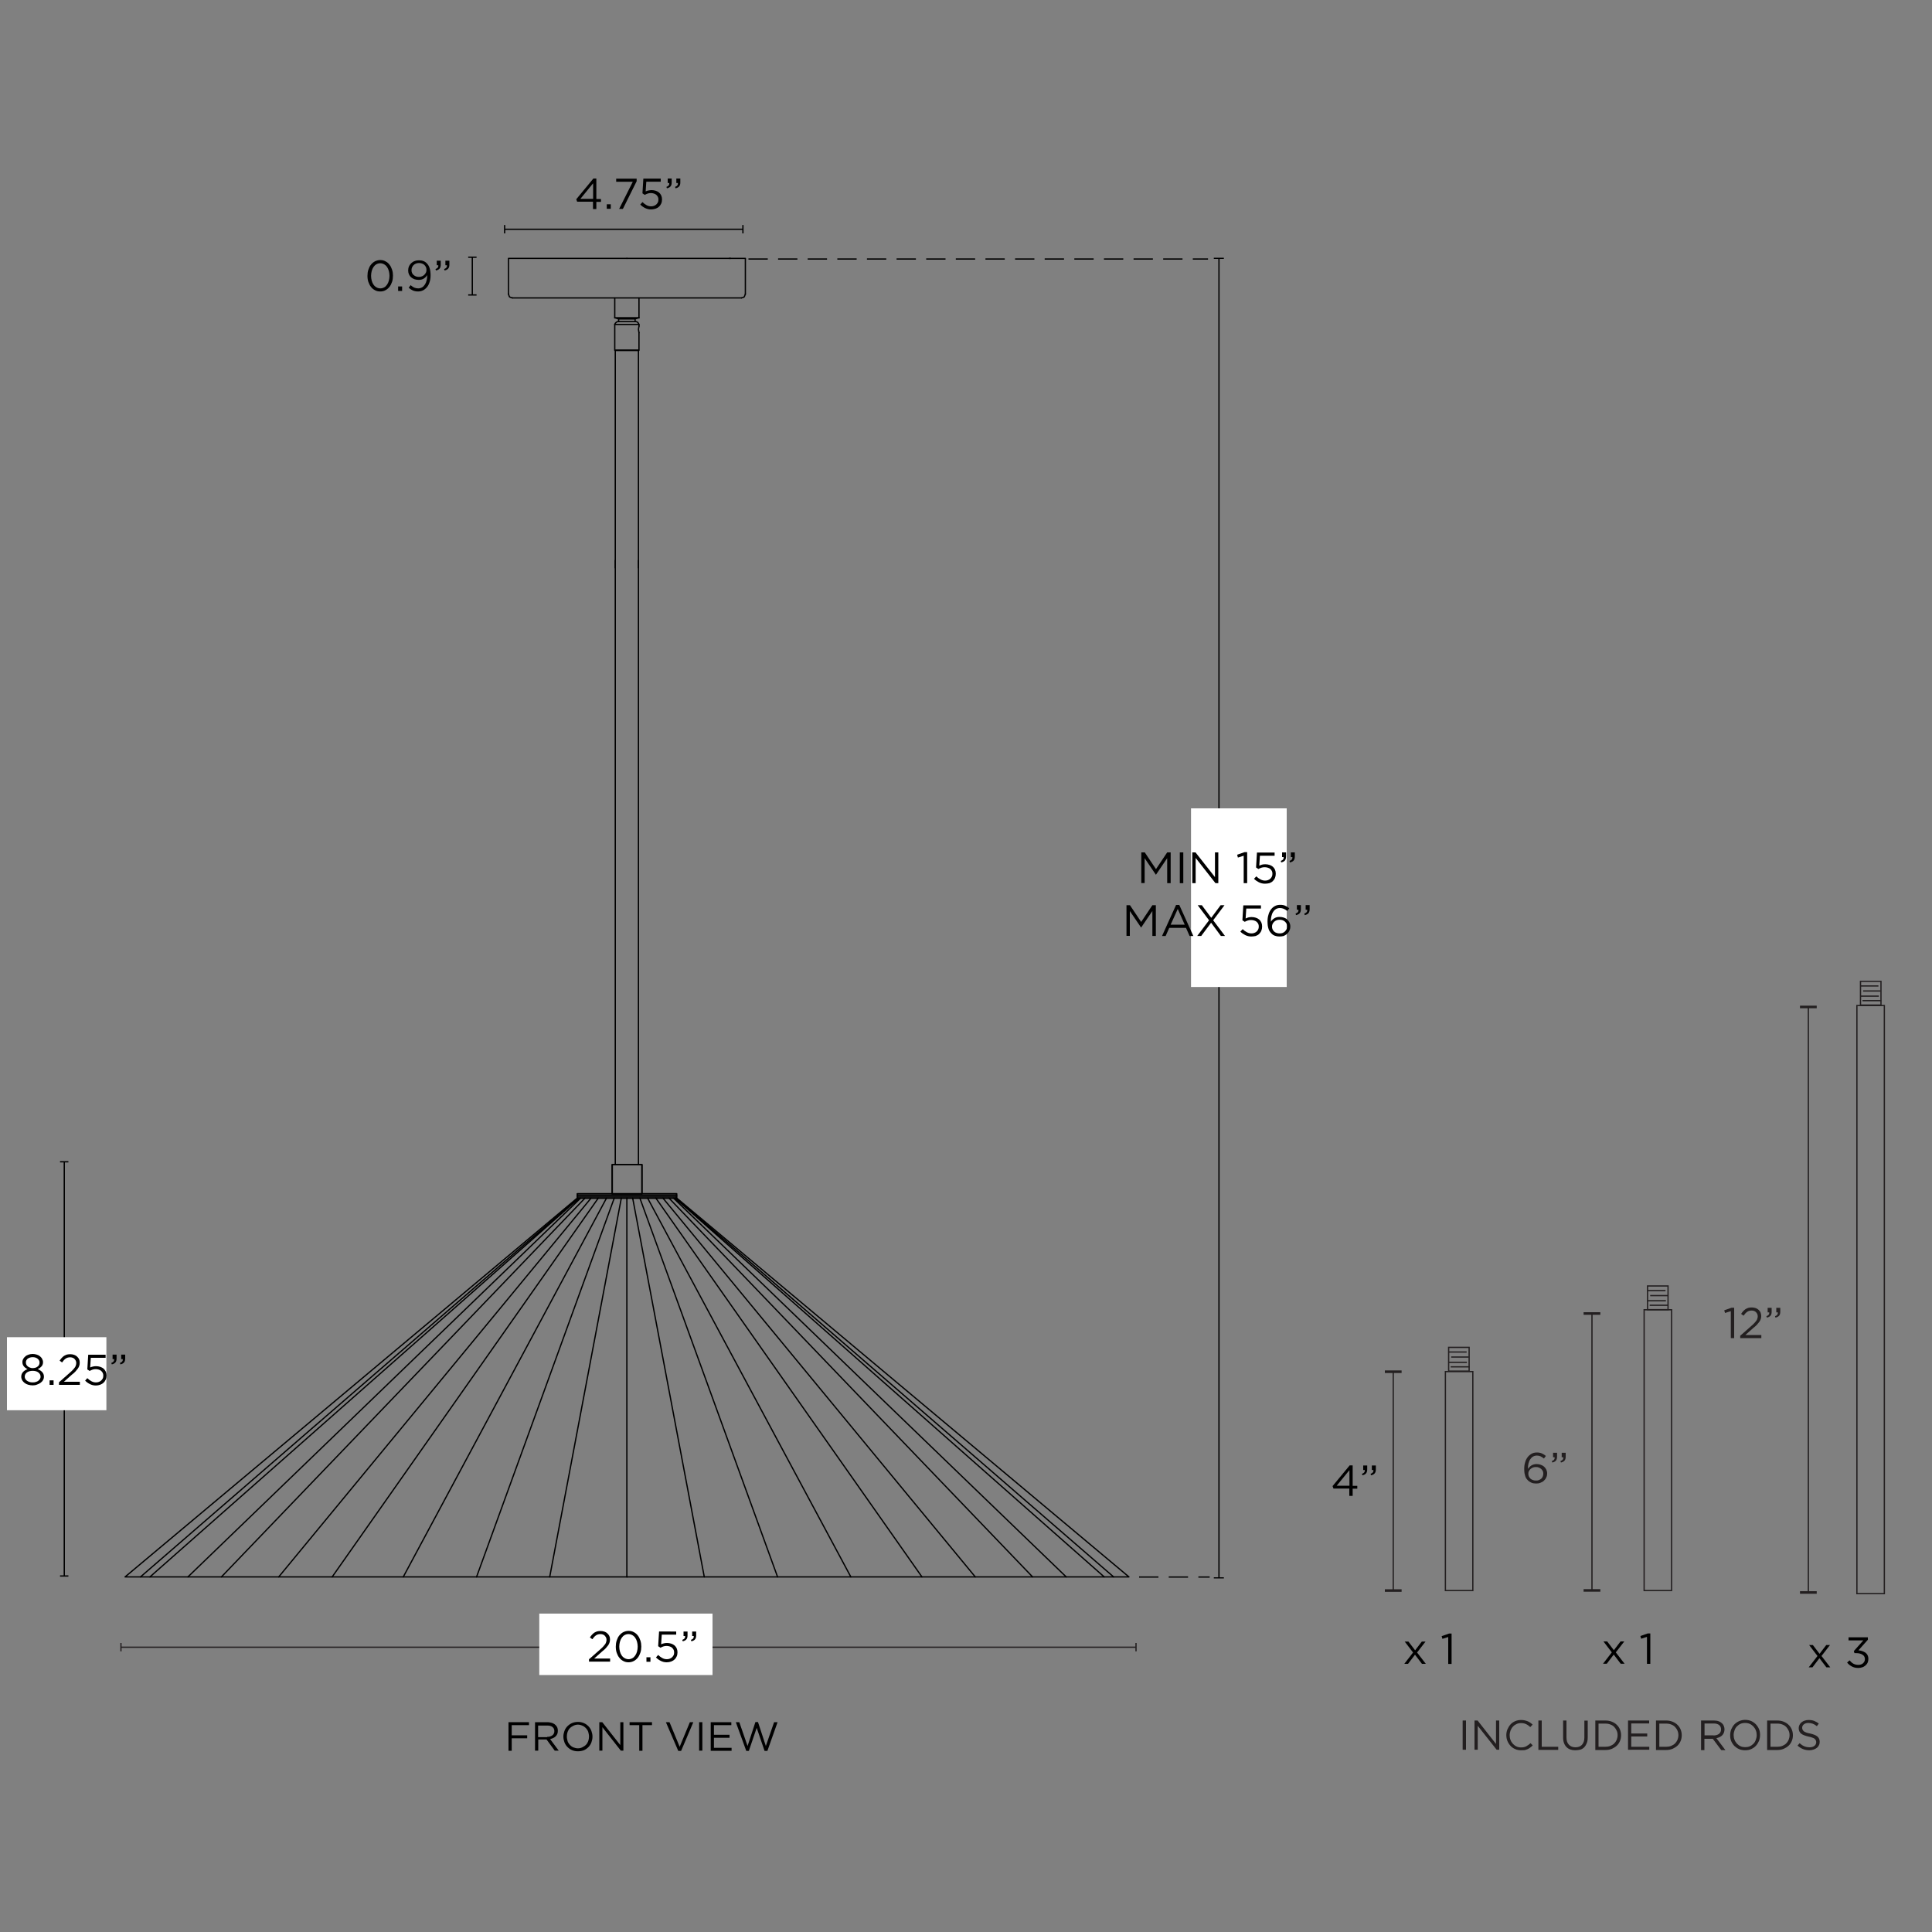 <svg xml:space="preserve" style="enable-background:new 0 0 1500 1500;" viewBox="0 0 1500 1500" height="1500px" width="1500px" y="0px" x="0px" xmlns:xlink="http://www.w3.org/1999/xlink" xmlns="http://www.w3.org/2000/svg" id="Capa_2" version="1.1">
<rect x="0" y="0" width="1500" height="1500" fill="#808080" stroke="none"/>
<style type="text/css">
	.st0{fill:none;stroke:#000000;stroke-miterlimit:10;stroke-dasharray:15,8;}
	.st1{fill:none;stroke:#231F20;stroke-miterlimit:10;}
	.st2{fill:#231F20;}
	.st3{fill:none;stroke:#000000;stroke-miterlimit:10;}
	.st4{fill:#FFFFFF;}
	.st5{fill:none;stroke:#000000;stroke-linecap:round;stroke-linejoin:round;}
</style>
<g>
	<line y2="201.1" x2="937.9" y1="201.1" x1="581.1" class="st0"></line>
	<line y2="1224.4" x2="939.2" y1="1224.4" x1="884.4" class="st0"></line>
	<g>
		
			<rect height="15.9" width="18.4" class="st1" transform="matrix(-1.836970e-16 1 -1 -1.836970e-16 2223.486 -681.279)" y="763.1" x="1443.2"></rect>
		<rect height="456.6" width="21.3" class="st1" y="780.7" x="1441.7"></rect>
		<line y2="765.5" x2="1458.4" y1="765.5" x1="1444.3" class="st1"></line>
		<line y2="769.4" x2="1446.5" y1="769.4" x1="1460.1" class="st1"></line>
		<line y2="773.4" x2="1458.7" y1="773.4" x1="1444.2" class="st1"></line>
		<line y2="776.9" x2="1446" y1="776.9" x1="1460.6" class="st1"></line>
		<g>
			<g>
				<line y2="1236.4" x2="1404" y1="781.8" x1="1404" class="st1"></line>
				<g>
					<rect height="2" width="13" class="st2" y="780.8" x="1397.5"></rect>
				</g>
				<g>
					<rect height="2" width="13" class="st2" y="1235.4" x="1397.5"></rect>
				</g>
			</g>
		</g>
		<path d="M1343.7,1018l-4.4,1.4l-0.6-2.1l5.7-2h2v23.6h-2.6V1018z" class="st2"></path>
		<path d="M1351.3,1036.9l8.5-7.5c0.9-0.8,1.7-1.5,2.3-2.2c0.6-0.6,1.1-1.3,1.5-1.8c0.4-0.6,0.7-1.1,0.8-1.7
			c0.2-0.5,0.3-1.1,0.3-1.7c0-0.7-0.1-1.3-0.4-1.9c-0.3-0.5-0.6-1-1-1.4c-0.4-0.4-0.9-0.7-1.5-0.9c-0.6-0.2-1.2-0.3-1.8-0.3
			c-1.3,0-2.5,0.3-3.5,1c-1,0.7-1.9,1.7-2.8,3l-1.9-1.4c0.5-0.8,1.1-1.5,1.6-2.1c0.6-0.6,1.2-1.2,1.8-1.6c0.7-0.4,1.4-0.7,2.2-1
			c0.8-0.2,1.7-0.3,2.8-0.3c1,0,2,0.2,2.9,0.5c0.9,0.3,1.7,0.8,2.3,1.4c0.6,0.6,1.2,1.3,1.5,2.1s0.5,1.7,0.5,2.6v0.1
			c0,0.8-0.1,1.6-0.4,2.4c-0.2,0.7-0.6,1.4-1.1,2.1c-0.5,0.7-1.1,1.4-1.8,2.2c-0.7,0.7-1.6,1.6-2.7,2.4l-6.3,5.6h12.4v2.4h-16.4
			V1036.9z" class="st2"></path>
		<path d="M1371.4,1021.9c0.8-0.3,1.5-0.7,1.8-1.2c0.4-0.5,0.5-1,0.4-1.8h-1.2v-3.5h3.1v3c0,1.4-0.3,2.4-0.9,3.1
			c-0.6,0.7-1.5,1.2-2.8,1.5L1371.4,1021.9z M1378.1,1021.9c0.8-0.3,1.5-0.7,1.8-1.2s0.5-1,0.4-1.8h-1.2v-3.5h3.1v3
			c0,1.4-0.3,2.4-0.9,3.1c-0.6,0.7-1.5,1.2-2.8,1.5L1378.1,1021.9z" class="st2"></path>
		<g>
			<path d="M1135.6,1335.8h2.6v22.7h-2.6V1335.8z" class="st2"></path>
			<path d="M1144.8,1335.8h2.4l14.3,18.2v-18.2h2.5v22.7h-2l-14.7-18.6v18.6h-2.5V1335.8z" class="st2"></path>
			<path d="M1180.9,1358.9c-1.6,0-3.2-0.3-4.5-0.9c-1.4-0.6-2.6-1.4-3.6-2.5c-1-1.1-1.8-2.3-2.4-3.7
				c-0.6-1.4-0.9-3-0.9-4.6v-0.1c0-1.6,0.3-3.1,0.9-4.5c0.6-1.4,1.4-2.7,2.4-3.8c1-1.1,2.2-1.9,3.6-2.5c1.4-0.6,2.9-0.9,4.6-0.9
				c1,0,2,0.1,2.8,0.3s1.6,0.4,2.3,0.7c0.7,0.3,1.4,0.7,2,1.1c0.6,0.4,1.2,0.9,1.8,1.5l-1.8,1.9c-1-0.9-2-1.7-3.1-2.2
				c-1.1-0.6-2.5-0.9-4-0.9c-1.3,0-2.4,0.2-3.5,0.7c-1.1,0.5-2,1.1-2.8,2c-0.8,0.8-1.4,1.8-1.9,3c-0.4,1.1-0.7,2.4-0.7,3.7v0.1
				c0,1.3,0.2,2.5,0.7,3.7c0.4,1.1,1.1,2.1,1.9,3c0.8,0.8,1.7,1.5,2.8,2c1.1,0.5,2.2,0.7,3.5,0.7c1.6,0,2.9-0.3,4-0.9
				c1.1-0.6,2.2-1.4,3.3-2.4l1.7,1.7c-0.6,0.6-1.2,1.2-1.8,1.6c-0.6,0.5-1.3,0.9-2.1,1.3c-0.7,0.3-1.5,0.6-2.4,0.8
				C1182.8,1358.8,1181.9,1358.9,1180.9,1358.9z" class="st2"></path>
			<path d="M1194.4,1335.8h2.6v20.4h12.8v2.4h-15.4V1335.8z" class="st2"></path>
			<path d="M1223,1358.9c-1.4,0-2.7-0.2-3.8-0.6c-1.2-0.4-2.2-1.1-3-1.9s-1.5-1.9-1.9-3.1c-0.5-1.2-0.7-2.7-0.7-4.3
				v-13.2h2.6v13.1c0,2.5,0.6,4.4,1.9,5.7c1.2,1.3,2.9,2,5.1,2c2.1,0,3.8-0.6,5-1.9c1.2-1.3,1.9-3.1,1.9-5.6v-13.2h2.6v13
				c0,1.7-0.2,3.1-0.7,4.4c-0.5,1.3-1.1,2.3-1.9,3.2c-0.8,0.8-1.8,1.5-3,1.9C1225.7,1358.7,1224.4,1358.9,1223,1358.9z" class="st2"></path>
			<path d="M1238.6,1335.8h7.9c1.8,0,3.4,0.3,4.9,0.9c1.5,0.6,2.8,1.4,3.8,2.4c1.1,1,1.9,2.2,2.5,3.6
				c0.6,1.4,0.9,2.9,0.9,4.5v0.1c0,1.6-0.3,3.1-0.9,4.5c-0.6,1.4-1.4,2.6-2.5,3.6c-1.1,1-2.4,1.8-3.8,2.4s-3.1,0.9-4.9,0.9h-7.9
				V1335.8z M1241.1,1338.2v18h5.3c1.4,0,2.7-0.2,3.9-0.7c1.2-0.5,2.2-1.1,3-1.9c0.8-0.8,1.4-1.7,1.9-2.8c0.4-1.1,0.7-2.3,0.7-3.5
				v-0.1c0-1.3-0.2-2.4-0.7-3.5s-1.1-2-1.9-2.9c-0.8-0.8-1.8-1.5-3-1.9c-1.2-0.5-2.5-0.7-3.9-0.7H1241.1z" class="st2"></path>
			<path d="M1264,1335.8h16.4v2.3h-13.9v7.8h12.4v2.3h-12.4v8h14v2.3H1264V1335.8z" class="st2"></path>
			<path d="M1285.7,1335.8h7.9c1.8,0,3.4,0.3,4.9,0.9c1.5,0.6,2.8,1.4,3.8,2.4c1.1,1,1.9,2.2,2.5,3.6
				c0.6,1.4,0.9,2.9,0.9,4.5v0.1c0,1.6-0.3,3.1-0.9,4.5c-0.6,1.4-1.4,2.6-2.5,3.6c-1.1,1-2.4,1.8-3.8,2.4c-1.5,0.6-3.1,0.9-4.9,0.9
				h-7.9V1335.8z M1288.3,1338.2v18h5.3c1.4,0,2.7-0.2,3.9-0.7c1.2-0.5,2.2-1.1,3-1.9s1.4-1.7,1.9-2.8c0.4-1.1,0.7-2.3,0.7-3.5v-0.1
				c0-1.3-0.2-2.4-0.7-3.5c-0.4-1.1-1.1-2-1.9-2.9c-0.8-0.8-1.8-1.5-3-1.9c-1.2-0.5-2.5-0.7-3.9-0.7H1288.3z" class="st2"></path>
			<path d="M1320.9,1335.8h9.8c1.4,0,2.7,0.2,3.7,0.6c1.1,0.4,2,1,2.7,1.7c0.6,0.6,1,1.2,1.3,2c0.3,0.8,0.5,1.6,0.5,2.5
				v0.1c0,1-0.2,1.8-0.5,2.6c-0.3,0.7-0.7,1.4-1.3,2c-0.6,0.6-1.2,1-2,1.4c-0.8,0.4-1.6,0.6-2.5,0.8l7,9.3h-3.2l-6.6-8.8h-6.5v8.8
				h-2.6V1335.8z M1330.4,1347.4c0.8,0,1.6-0.1,2.3-0.3c0.7-0.2,1.3-0.5,1.9-0.9c0.5-0.4,0.9-0.9,1.2-1.5c0.3-0.6,0.4-1.2,0.4-2
				v-0.1c0-1.4-0.5-2.5-1.5-3.3c-1-0.8-2.4-1.2-4.3-1.2h-7v9.2H1330.4z" class="st2"></path>
			<path d="M1354.9,1358.9c-1.7,0-3.3-0.3-4.7-0.9c-1.4-0.6-2.6-1.5-3.7-2.5c-1-1.1-1.8-2.3-2.4-3.7
				c-0.6-1.4-0.8-2.9-0.8-4.5v-0.1c0-1.6,0.3-3.1,0.8-4.5c0.6-1.4,1.4-2.7,2.4-3.8c1-1.1,2.2-1.9,3.7-2.6c1.4-0.6,3-1,4.7-1
				c1.7,0,3.3,0.3,4.7,0.9s2.6,1.5,3.7,2.6c1,1.1,1.8,2.3,2.4,3.7c0.6,1.4,0.8,2.9,0.8,4.5v0.1c0,1.6-0.3,3.1-0.8,4.5
				c-0.6,1.4-1.4,2.7-2.4,3.8s-2.2,1.9-3.7,2.6C1358.3,1358.6,1356.7,1358.9,1354.9,1358.9z M1355,1356.5c1.3,0,2.5-0.2,3.6-0.7
				c1.1-0.5,2-1.2,2.8-2c0.8-0.8,1.4-1.8,1.8-3c0.4-1.1,0.7-2.3,0.7-3.6v-0.1c0-1.3-0.2-2.5-0.7-3.7c-0.4-1.1-1.1-2.1-1.9-3
				c-0.8-0.8-1.7-1.5-2.8-2c-1.1-0.5-2.3-0.7-3.6-0.7c-1.3,0-2.5,0.2-3.6,0.7c-1.1,0.5-2,1.2-2.8,2c-0.8,0.8-1.4,1.8-1.8,3
				c-0.4,1.1-0.7,2.3-0.7,3.6v0.1c0,1.3,0.2,2.5,0.7,3.7c0.4,1.1,1.1,2.1,1.9,3c0.8,0.8,1.7,1.5,2.8,2
				C1352.5,1356.3,1353.7,1356.5,1355,1356.5z" class="st2"></path>
			<path d="M1372,1335.8h7.9c1.8,0,3.4,0.3,4.9,0.9c1.5,0.6,2.8,1.4,3.8,2.4c1.1,1,1.9,2.2,2.5,3.6
				c0.6,1.4,0.9,2.9,0.9,4.5v0.1c0,1.6-0.3,3.1-0.9,4.5c-0.6,1.4-1.4,2.6-2.5,3.6c-1.1,1-2.4,1.8-3.8,2.4s-3.1,0.9-4.9,0.9h-7.9
				V1335.8z M1374.6,1338.2v18h5.3c1.4,0,2.7-0.2,3.9-0.7c1.2-0.5,2.2-1.1,3-1.9c0.8-0.8,1.4-1.7,1.9-2.8c0.4-1.1,0.7-2.3,0.7-3.5
				v-0.1c0-1.3-0.2-2.4-0.7-3.5s-1.1-2-1.9-2.9c-0.8-0.8-1.8-1.5-3-1.9c-1.2-0.5-2.5-0.7-3.9-0.7H1374.6z" class="st2"></path>
			<path d="M1404.9,1358.9c-1.8,0-3.5-0.3-5-0.9c-1.5-0.6-2.9-1.5-4.3-2.7l1.6-1.9c1.2,1.1,2.4,1.9,3.6,2.4
				c1.2,0.5,2.6,0.8,4.2,0.8c1.5,0,2.8-0.4,3.7-1.1c0.9-0.7,1.4-1.7,1.4-2.8v-0.1c0-0.5-0.1-1-0.3-1.4c-0.2-0.4-0.5-0.8-0.9-1.2
				c-0.4-0.3-1-0.7-1.8-0.9c-0.8-0.3-1.7-0.6-2.9-0.8c-1.3-0.3-2.4-0.6-3.4-1c-1-0.4-1.8-0.8-2.4-1.3c-0.6-0.5-1.1-1.1-1.4-1.8
				s-0.5-1.5-0.5-2.4v-0.1c0-0.9,0.2-1.7,0.6-2.5c0.4-0.8,0.9-1.4,1.6-2c0.7-0.6,1.5-1,2.4-1.3c0.9-0.3,1.9-0.5,3-0.5
				c1.7,0,3.1,0.2,4.4,0.7c1.2,0.5,2.5,1.2,3.6,2.1l-1.5,2c-1.1-0.9-2.1-1.5-3.2-1.9c-1.1-0.4-2.2-0.6-3.4-0.6
				c-1.5,0-2.7,0.4-3.5,1.1c-0.9,0.7-1.3,1.6-1.3,2.6v0.1c0,0.5,0.1,1,0.3,1.4c0.2,0.4,0.5,0.8,0.9,1.2c0.5,0.4,1.1,0.7,1.9,1
				c0.8,0.3,1.8,0.6,3.1,0.8c2.5,0.6,4.4,1.3,5.6,2.3c1.2,1,1.8,2.4,1.8,4.1v0.1c0,1-0.2,1.9-0.6,2.6c-0.4,0.8-0.9,1.5-1.6,2
				c-0.7,0.6-1.5,1-2.4,1.3C1407,1358.7,1406,1358.9,1404.9,1358.9z" class="st2"></path>
		</g>
		
			<rect height="15.9" width="18.4" class="st1" transform="matrix(-1.836970e-16 1 -1 -1.836970e-16 2294.764 -279.475)" y="999.7" x="1277.9"></rect>
		<rect height="218" width="21.3" class="st1" y="1016.9" x="1276.5"></rect>
		<line y2="1002" x2="1293.1" y1="1002" x1="1279.1" class="st1"></line>
		<line y2="1005.9" x2="1281.2" y1="1005.9" x1="1294.8" class="st1"></line>
		<line y2="1009.9" x2="1293.4" y1="1009.9" x1="1279" class="st1"></line>
		<line y2="1013.4" x2="1280.8" y1="1013.4" x1="1295.4" class="st1"></line>
		<g>
			<g>
				<line y2="1234.8" x2="1236" y1="1019.8" x1="1236" class="st1"></line>
				<g>
					<rect height="2" width="13" class="st2" y="1018.8" x="1229.5"></rect>
				</g>
				<g>
					<rect height="2" width="13" class="st2" y="1233.8" x="1229.5"></rect>
				</g>
			</g>
		</g>
		<g>
			<path d="M1192.6,1151.8c-1.3,0-2.5-0.2-3.5-0.6c-1-0.4-1.9-1-2.7-1.7c-0.5-0.5-0.9-1-1.3-1.5
				c-0.4-0.6-0.7-1.2-0.9-1.9c-0.2-0.7-0.4-1.5-0.6-2.4c-0.1-0.9-0.2-2-0.2-3.2v-0.1c0-1.8,0.2-3.5,0.7-5c0.4-1.6,1.1-2.9,1.9-4
				c0.8-1.1,1.9-2,3.1-2.7c1.2-0.7,2.6-1,4.1-1c1.4,0,2.7,0.2,3.8,0.7c1.1,0.5,2.2,1.1,3.2,2l-1.5,2c-0.9-0.7-1.7-1.3-2.6-1.7
				c-0.9-0.4-1.8-0.6-2.9-0.6c-1.1,0-2.1,0.3-3,0.8c-0.9,0.5-1.6,1.3-2.2,2.2s-1,2-1.3,3.2c-0.3,1.2-0.4,2.5-0.4,3.8v0.3
				c0.8-1.1,1.7-2,2.8-2.7c1.1-0.6,2.4-1,3.9-1c1.1,0,2.1,0.2,3.1,0.5c1,0.3,1.8,0.8,2.6,1.4c0.7,0.6,1.3,1.4,1.8,2.3
				c0.4,0.9,0.7,1.9,0.7,3v0.1c0,1.1-0.2,2.2-0.7,3.1c-0.4,1-1,1.8-1.8,2.5c-0.7,0.7-1.6,1.2-2.7,1.6
				C1194.9,1151.7,1193.8,1151.8,1192.6,1151.8z M1192.6,1149.5c0.9,0,1.7-0.1,2.3-0.4c0.7-0.3,1.3-0.7,1.8-1.1
				c0.5-0.5,0.9-1.1,1.1-1.7c0.3-0.7,0.4-1.4,0.4-2.1v-0.1c0-0.7-0.1-1.4-0.4-2c-0.3-0.6-0.7-1.1-1.2-1.6c-0.5-0.4-1.1-0.8-1.8-1.1
				c-0.7-0.3-1.5-0.4-2.3-0.4c-0.9,0-1.7,0.1-2.4,0.4c-0.7,0.3-1.3,0.7-1.9,1.2c-0.5,0.5-0.9,1-1.2,1.6c-0.3,0.6-0.4,1.2-0.4,1.9
				v0.1c0,0.7,0.1,1.4,0.4,2.1c0.3,0.6,0.7,1.2,1.2,1.7c0.5,0.5,1.2,0.8,1.9,1.1C1190.9,1149.4,1191.7,1149.5,1192.6,1149.5z" class="st2"></path>
			<path d="M1204.8,1134.4c0.8-0.3,1.5-0.7,1.8-1.2c0.4-0.5,0.5-1,0.4-1.8h-1.2v-3.5h3.1v3c0,1.4-0.3,2.4-0.9,3.1
				c-0.6,0.7-1.5,1.2-2.8,1.5L1204.8,1134.4z M1211.5,1134.4c0.8-0.3,1.5-0.7,1.8-1.2c0.4-0.5,0.5-1,0.4-1.8h-1.2v-3.5h3.1v3
				c0,1.4-0.3,2.4-0.9,3.1c-0.6,0.7-1.5,1.2-2.8,1.5L1211.5,1134.4z" class="st2"></path>
		</g>
		<g>
			<path d="M1253,1281.2l5.2-6.8h2.9l-6.6,8.5l6.8,8.8h-3l-5.4-7.1l-5.4,7.1h-2.9l6.8-8.8l-6.5-8.5h2.9L1253,1281.2z"></path>
			<path d="M1278.6,1270.9l-4.4,1.4l-0.6-2.1l5.7-2h2v23.6h-2.6V1270.9z"></path>
		</g>
		<path d="M1412.7,1284l5.2-6.8h2.9l-6.6,8.5l6.8,8.8h-3l-5.4-7.1l-5.4,7.1h-2.9l6.8-8.8l-6.5-8.5h2.9L1412.7,1284z"></path>
		<path d="M1442.8,1295c-2,0-3.7-0.4-5.1-1.2c-1.5-0.8-2.7-1.8-3.6-3l1.9-1.7c0.9,1.1,1.9,2,3,2.6c1.1,0.6,2.4,0.9,3.8,0.9
			c0.7,0,1.4-0.1,2-0.3c0.6-0.2,1.2-0.5,1.6-0.9c0.5-0.4,0.8-0.9,1.1-1.4c0.3-0.6,0.4-1.2,0.4-1.9v-0.1c0-0.7-0.2-1.4-0.5-1.9
			c-0.3-0.6-0.8-1-1.4-1.4c-0.6-0.4-1.3-0.7-2.1-0.9c-0.8-0.2-1.7-0.3-2.6-0.3h-1.5l-0.5-1.6l7.4-8.3h-11.5v-2.4h15v1.9l-7.3,8.2
			c1,0.1,2,0.3,2.9,0.6c0.9,0.3,1.7,0.7,2.5,1.2c0.7,0.5,1.3,1.2,1.7,2c0.4,0.8,0.6,1.7,0.6,2.8v0.1c0,1.1-0.2,2-0.6,2.9
			c-0.4,0.9-1,1.6-1.7,2.2c-0.7,0.6-1.5,1.1-2.5,1.4C1444.9,1294.8,1443.9,1295,1442.8,1295z"></path>
		<rect height="170" width="21.3" class="st1" y="1064.9" x="1122.2"></rect>
		<g>
			
				<rect height="15.9" width="18.4" class="st1" transform="matrix(-1.836970e-16 1 -1 -1.836970e-16 2188.024 -77.281)" y="1047.4" x="1123.4"></rect>
			<line y2="1049.7" x2="1138.7" y1="1049.7" x1="1124.6" class="st1"></line>
			<line y2="1053.6" x2="1126.7" y1="1053.6" x1="1140.4" class="st1"></line>
			<line y2="1057.7" x2="1138.9" y1="1057.7" x1="1124.5" class="st1"></line>
			<line y2="1061.2" x2="1126.3" y1="1061.2" x1="1140.9" class="st1"></line>
		</g>
		<g>
			<g>
				<line y2="1234.9" x2="1081.7" y1="1065" x1="1081.7" class="st1"></line>
				<g>
					<rect height="2" width="13" class="st2" y="1064" x="1075.2"></rect>
				</g>
				<g>
					<rect height="2" width="13" class="st2" y="1233.9" x="1075.2"></rect>
				</g>
			</g>
		</g>
		<path d="M1098.7,1281.3l5.2-6.8h2.9l-6.6,8.5l6.8,8.8h-3l-5.4-7.1l-5.4,7.1h-2.9l6.8-8.8l-6.5-8.5h2.9L1098.7,1281.3z"></path>
		<path d="M1124.3,1271l-4.4,1.4l-0.6-2.1l5.7-2h2v23.6h-2.6V1271z"></path>
		<g>
			<path d="M1047.7,1155.7h-12.4l-0.7-1.9l13.3-16.1h2.3v15.9h3.6v2.2h-3.6v5.6h-2.6V1155.7z M1047.7,1153.5v-12.1l-9.9,12.1H1047.7
				z"></path>
			<path d="M1057.4,1144.3c0.8-0.3,1.5-0.7,1.8-1.2c0.4-0.5,0.5-1,0.4-1.8h-1.2v-3.5h3.1v3c0,1.4-0.3,2.4-0.9,3.1s-1.5,1.2-2.8,1.5
				L1057.4,1144.3z M1064.1,1144.3c0.8-0.3,1.5-0.7,1.8-1.2c0.4-0.5,0.5-1,0.4-1.8h-1.2v-3.5h3.1v3c0,1.4-0.3,2.4-0.9,3.1
				c-0.6,0.7-1.5,1.2-2.8,1.5L1064.1,1144.3z"></path>
		</g>
	</g>
	<g>
		<g>
			<line y2="178" x2="576.8" y1="178" x1="391.8" class="st3"></line>
			<g>
				<rect height="6.5" width="1" y="174.7" x="391.3"></rect>
			</g>
			<g>
				<rect height="6.5" width="1" y="174.7" x="576.3"></rect>
			</g>
		</g>
	</g>
	<g>
		<path d="M460.5,156.6h-12.4l-0.7-1.9l13.3-16.1h2.3v15.9h3.6v2.2h-3.6v5.6h-2.6V156.6z M460.5,154.4v-12.1l-9.9,12.1H460.5z"></path>
		<path d="M471.1,158.6h3.1v3.5h-3.1V158.6z"></path>
		<path d="M491.3,141.1h-12.9v-2.4h15.9v2l-10.7,21.5h-2.9L491.3,141.1z"></path>
		<path d="M505.4,162.6c-1.7,0-3.2-0.4-4.6-1.1c-1.4-0.7-2.7-1.6-3.7-2.7l1.7-1.9c1,1,2.1,1.8,3.2,2.4c1.1,0.6,2.3,0.9,3.5,0.9
			c0.8,0,1.6-0.1,2.3-0.4s1.3-0.6,1.8-1.1c0.5-0.5,0.9-1,1.2-1.6c0.3-0.6,0.4-1.3,0.4-2.1v-0.1c0-0.7-0.1-1.4-0.4-2
			c-0.3-0.6-0.7-1.1-1.2-1.6c-0.5-0.4-1.1-0.8-1.8-1c-0.7-0.2-1.5-0.4-2.3-0.4c-1,0-1.9,0.1-2.7,0.4c-0.8,0.3-1.5,0.6-2.2,1
			l-1.8-1.2l0.7-11.4h13.5v2.4h-11.2l-0.5,7.5c0.7-0.3,1.4-0.6,2.1-0.7s1.5-0.3,2.5-0.3c1.1,0,2.2,0.2,3.2,0.5
			c1,0.3,1.8,0.8,2.6,1.4c0.7,0.6,1.3,1.4,1.7,2.3c0.4,0.9,0.6,1.9,0.6,3v0.1c0,1.1-0.2,2.2-0.6,3.1c-0.4,0.9-1,1.8-1.7,2.4
			c-0.7,0.7-1.6,1.2-2.6,1.6C507.7,162.4,506.6,162.6,505.4,162.6z"></path>
		<path d="M517.4,145.1c0.8-0.3,1.5-0.7,1.8-1.2c0.4-0.5,0.5-1,0.4-1.8h-1.2v-3.5h3.1v3c0,1.4-0.3,2.4-0.9,3.1
			c-0.6,0.7-1.5,1.2-2.8,1.5L517.4,145.1z M524.1,145.1c0.8-0.3,1.5-0.7,1.8-1.2c0.4-0.5,0.5-1,0.4-1.8h-1.2v-3.5h3.1v3
			c0,1.4-0.3,2.4-0.9,3.1c-0.6,0.7-1.5,1.2-2.8,1.5L524.1,145.1z"></path>
	</g>
	<g>
		<g>
			<line y2="1223.6" x2="49.9" y1="902" x1="49.9" class="st3"></line>
			<g>
				<rect height="1" width="6.5" y="901.5" x="46.6"></rect>
			</g>
			<g>
				<rect height="1" width="6.5" y="1223.1" x="46.6"></rect>
			</g>
		</g>
	</g>
	<g>
		<g>
			<line y2="199.7" x2="366.7" y1="229" x1="366.7" class="st3"></line>
			<g>
				<rect height="1" width="6.5" y="228.5" x="363.5"></rect>
			</g>
			<g>
				<rect height="1" width="6.5" y="199.2" x="363.5"></rect>
			</g>
		</g>
	</g>
	<g>
		<path d="M394.8,1337.1h15.9v2.3h-13.4v7.9h12v2.3h-12v9.7h-2.5V1337.1z"></path>
		<path d="M415.5,1337.1h9.5c1.4,0,2.5,0.3,3.7,0.6c1.1,0.4,1.9,0.9,2.7,1.7c0.5,0.5,1,1.1,1.3,1.9s0.4,1.5,0.4,2.4l0,0
			c0,0.9-0.1,1.8-0.4,2.5c-0.3,0.8-0.8,1.4-1.3,1.9s-1.1,1-1.9,1.3c-0.8,0.4-1.5,0.6-2.4,0.8l6.7,9h-3.1l-6.4-8.7h-6.4v8.7h-2.5
			V1337.1z M424.8,1348.5c0.8,0,1.5-0.1,2.3-0.3c0.6-0.3,1.3-0.5,1.8-0.9c0.5-0.4,0.9-0.9,1.1-1.4c0.3-0.5,0.4-1.1,0.4-1.9l0,0
			c0-1.4-0.5-2.4-1.5-3.2c-1-0.8-2.4-1.1-4.2-1.1h-6.9v9h7L424.8,1348.5L424.8,1348.5z"></path>
		<path d="M448.7,1359.7c-1.7,0-3.2-0.3-4.6-0.9c-1.4-0.6-2.5-1.4-3.6-2.5c-1-1-1.8-2.3-2.3-3.7s-0.8-2.8-0.8-4.3l0,0
			c0-1.5,0.3-2.9,0.8-4.3c0.5-1.4,1.3-2.7,2.3-3.7s2.2-1.9,3.6-2.5c1.4-0.6,2.9-0.9,4.6-0.9c1.7,0,3.2,0.3,4.6,0.9
			c1.4,0.6,2.5,1.4,3.6,2.5c1,1,1.8,2.3,2.3,3.7c0.5,1.4,0.8,2.8,0.8,4.3v0.1c0,1.5-0.3,2.9-0.8,4.3c-0.5,1.4-1.3,2.7-2.3,3.7
			s-2.2,1.9-3.6,2.5C451.9,1359.4,450.4,1359.7,448.7,1359.7z M448.7,1357.4c1.3,0,2.4-0.3,3.4-0.8c1-0.5,2-1.1,2.8-1.9
			s1.4-1.8,1.8-2.9c0.4-1.1,0.6-2.3,0.6-3.6l0,0c0-1.3-0.3-2.4-0.6-3.6c-0.4-1.1-1-2-1.8-2.9c-0.8-0.8-1.7-1.5-2.8-1.9
			c-1-0.5-2.3-0.8-3.4-0.8s-2.4,0.3-3.4,0.8c-1,0.5-2,1.1-2.8,1.9s-1.4,1.8-1.8,2.9c-0.4,1.1-0.6,2.3-0.6,3.6v0.1
			c0,1.3,0.3,2.4,0.6,3.6c0.4,1.1,1,2,1.8,2.9c0.8,0.8,1.7,1.5,2.8,1.9C446.3,1357.1,447.5,1357.4,448.7,1357.4z"></path>
		<path d="M465.3,1337.1h2.3l14,17.8v-17.8h2.4v22.1h-2l-14.3-18.2v18.2h-2.4V1337.1z"></path>
		<path d="M496.2,1339.4h-7.4v-2.3h17.4v2.3h-7.4v19.9h-2.5v-19.9H496.2z"></path>
		<path d="M517,1337.1h2.8l7.9,19.1l7.9-19.1h2.7l-9.5,22.3h-2.2L517,1337.1z"></path>
		<path d="M542.8,1337.1h2.5v22.1h-2.5V1337.1z"></path>
		<path d="M551.8,1337.1h16v2.3h-13.5v7.5h12.1v2.3h-12.1v7.8H568v2.3h-16.2V1337.1z"></path>
		<path d="M571.3,1337.1h2.7l6.4,18.5l6.1-18.6h2l6.1,18.6l6.4-18.5h2.7l-7.9,22.3h-2.2l-6.1-17.9l-6.1,17.9h-2L571.3,1337.1z"></path>
	</g>
	<g>
		<g>
			<line y2="1278.9" x2="882" y1="1278.9" x1="93.9" class="st1"></line>
			<g>
				<rect height="6.5" width="1" class="st2" y="1275.6" x="93.4"></rect>
			</g>
			<g>
				<rect height="6.5" width="1" class="st2" y="1275.6" x="881.5"></rect>
			</g>
		</g>
	</g>
	<rect height="47.7" width="134.5" class="st4" y="1252.8" x="418.7"></rect>
	<rect height="56.7" width="77.2" class="st4" y="1038.2" x="5.4"></rect>
	<g>
		<g>
			<line y2="1225" x2="946.4" y1="200.5" x1="946.4" class="st3"></line>
			<g>
				<rect height="0.9" width="7.8" y="200.1" x="942.4"></rect>
			</g>
			<g>
				<rect height="0.9" width="7.8" y="1224.6" x="942.4"></rect>
			</g>
		</g>
	</g>
	<rect height="138.7" width="74.3" class="st4" y="627.6" x="924.7"></rect>
	<g>
		<path d="M295.2,226.3c-1.5,0-2.9-0.3-4.1-1c-1.2-0.6-2.3-1.5-3.1-2.6c-0.9-1.1-1.5-2.4-2-3.8c-0.5-1.5-0.7-3-0.7-4.7v-0.1
			c0-1.6,0.2-3.2,0.7-4.7c0.5-1.5,1.1-2.8,2-3.9c0.9-1.1,1.9-2,3.1-2.6c1.2-0.6,2.6-1,4.1-1c1.5,0,2.9,0.3,4.1,1
			c1.2,0.6,2.3,1.5,3.1,2.6c0.9,1.1,1.5,2.4,2,3.9c0.5,1.5,0.7,3,0.7,4.6v0.1c0,1.7-0.2,3.2-0.7,4.7c-0.5,1.5-1.1,2.7-2,3.9
			c-0.9,1.1-1.9,2-3.1,2.6C298.1,226,296.7,226.3,295.2,226.3z M295.3,223.9c1.1,0,2.1-0.3,3-0.8c0.9-0.5,1.6-1.2,2.2-2.1
			c0.6-0.9,1.1-1.9,1.4-3.1c0.3-1.2,0.5-2.4,0.5-3.7v-0.1c0-1.3-0.2-2.5-0.5-3.7c-0.3-1.2-0.8-2.2-1.4-3.1c-0.6-0.9-1.4-1.6-2.3-2.1
			c-0.9-0.5-1.9-0.8-3-0.8c-1.1,0-2.1,0.3-3,0.8c-0.9,0.5-1.6,1.2-2.2,2.1c-0.6,0.9-1.1,1.9-1.4,3.1c-0.3,1.2-0.5,2.4-0.5,3.7v0.1
			c0,1.3,0.2,2.5,0.5,3.7c0.3,1.2,0.8,2.2,1.4,3.1c0.6,0.9,1.4,1.6,2.3,2.1C293.2,223.6,294.2,223.9,295.3,223.9z"></path>
		<path d="M309.1,222.4h3.1v3.5h-3.1V222.4z"></path>
		<path d="M324.7,223.9c1.1,0,2.1-0.3,3-0.8c0.9-0.5,1.6-1.3,2.2-2.2c0.6-0.9,1-1.9,1.3-3.1c0.3-1.2,0.5-2.4,0.5-3.7v-0.5
			c-0.7,1.1-1.6,2-2.7,2.7c-1.1,0.7-2.4,1-3.9,1c-1.2,0-2.3-0.2-3.3-0.5c-1-0.4-1.9-0.9-2.6-1.5c-0.7-0.6-1.3-1.4-1.7-2.3
			c-0.4-0.9-0.6-1.9-0.6-2.9V210c0-1.1,0.2-2.2,0.6-3.1c0.4-1,1-1.8,1.7-2.5c0.7-0.7,1.6-1.3,2.7-1.7c1-0.4,2.2-0.6,3.4-0.6
			c1.3,0,2.5,0.2,3.5,0.6c1,0.4,1.9,1,2.6,1.8c0.9,0.9,1.6,2,2.1,3.5c0.5,1.4,0.8,3.3,0.8,5.6v0.1c0,1.9-0.2,3.6-0.7,5.1
			c-0.5,1.6-1.1,2.9-2,4c-0.9,1.1-1.9,2-3.1,2.6c-1.2,0.6-2.5,0.9-4,0.9c-1.5,0-2.9-0.3-4-0.8c-1.1-0.5-2.2-1.2-3.2-2.1l1.5-2
			c1,0.8,1.9,1.5,2.8,1.9C322.7,223.7,323.7,223.9,324.7,223.9z M325.3,215c0.9,0,1.7-0.2,2.4-0.5c0.7-0.3,1.3-0.7,1.8-1.2
			c0.5-0.5,0.9-1.1,1.2-1.7c0.3-0.6,0.4-1.3,0.4-2v-0.1c0-0.7-0.1-1.4-0.4-2.1c-0.3-0.6-0.7-1.2-1.2-1.7c-0.5-0.5-1.2-0.9-1.9-1.1
			c-0.7-0.3-1.5-0.4-2.4-0.4s-1.7,0.2-2.4,0.5c-0.7,0.3-1.3,0.7-1.8,1.2c-0.5,0.5-0.8,1.1-1.1,1.7c-0.3,0.7-0.4,1.4-0.4,2.1v0.1
			c0,0.7,0.1,1.4,0.4,2.1c0.3,0.6,0.7,1.2,1.2,1.6c0.5,0.4,1.1,0.8,1.8,1.1C323.7,214.9,324.5,215,325.3,215z"></path>
		<path d="M338.1,208.9c0.8-0.3,1.5-0.7,1.8-1.2c0.4-0.5,0.5-1,0.4-1.8h-1.2v-3.5h3.1v3c0,1.4-0.3,2.4-0.9,3.1
			c-0.6,0.7-1.5,1.2-2.8,1.5L338.1,208.9z M344.8,208.9c0.8-0.3,1.5-0.7,1.8-1.2c0.4-0.5,0.5-1,0.4-1.8h-1.2v-3.5h3.1v3
			c0,1.4-0.3,2.4-0.9,3.1c-0.6,0.7-1.5,1.2-2.8,1.5L344.8,208.9z"></path>
	</g>
	<g>
		<path d="M25.4,1075.6c-1.2,0-2.4-0.2-3.5-0.5c-1.1-0.3-2-0.8-2.8-1.4c-0.8-0.6-1.4-1.3-1.9-2.1c-0.4-0.8-0.7-1.7-0.7-2.7v-0.1
			c0-1.4,0.5-2.6,1.4-3.6c0.9-1,2.1-1.7,3.5-2.2c-0.5-0.2-1-0.5-1.5-0.9c-0.5-0.3-0.9-0.7-1.3-1.2c-0.4-0.4-0.7-0.9-0.9-1.5
			c-0.2-0.6-0.3-1.2-0.3-1.8v-0.1c0-0.9,0.2-1.7,0.7-2.5c0.4-0.8,1-1.4,1.7-2c0.7-0.6,1.6-1,2.5-1.3s2-0.5,3.1-0.5
			c1.1,0,2.1,0.2,3.1,0.5s1.8,0.7,2.5,1.3c0.7,0.6,1.3,1.2,1.7,2c0.4,0.8,0.7,1.6,0.7,2.5v0.1c0,0.7-0.1,1.3-0.3,1.8
			c-0.2,0.6-0.5,1.1-0.9,1.5c-0.4,0.4-0.8,0.8-1.3,1.2c-0.5,0.3-1,0.6-1.6,0.9c1.4,0.5,2.5,1.3,3.4,2.2c0.9,1,1.4,2.1,1.4,3.5v0.1
			c0,1-0.2,1.9-0.7,2.7c-0.4,0.8-1.1,1.5-1.9,2.1c-0.8,0.6-1.7,1-2.8,1.4C27.8,1075.4,26.6,1075.6,25.4,1075.6z M25.4,1073.3
			c1,0,1.8-0.1,2.6-0.4c0.8-0.2,1.4-0.6,1.9-1c0.5-0.4,0.9-0.9,1.2-1.4c0.3-0.5,0.4-1.1,0.4-1.7v-0.1c0-0.6-0.2-1.2-0.5-1.8
			c-0.3-0.5-0.8-1-1.3-1.4c-0.5-0.4-1.2-0.7-1.9-0.9c-0.8-0.2-1.6-0.3-2.4-0.3s-1.7,0.1-2.4,0.3c-0.8,0.2-1.4,0.5-2,0.9
			c-0.6,0.4-1,0.9-1.3,1.4c-0.3,0.5-0.5,1.1-0.5,1.8v0.1c0,0.6,0.1,1.1,0.4,1.7c0.3,0.5,0.7,1,1.2,1.4c0.5,0.4,1.2,0.7,1.9,1
			C23.5,1073.2,24.4,1073.3,25.4,1073.3z M25.4,1062.2c0.7,0,1.4-0.1,2.1-0.3c0.7-0.2,1.2-0.5,1.7-0.9c0.5-0.4,0.9-0.8,1.1-1.3
			c0.3-0.5,0.4-1.1,0.4-1.8v-0.1c0-0.6-0.1-1.1-0.4-1.6c-0.3-0.5-0.6-0.9-1.1-1.3c-0.5-0.4-1.1-0.7-1.7-0.9
			c-0.7-0.2-1.4-0.3-2.1-0.3s-1.5,0.1-2.1,0.3c-0.7,0.2-1.2,0.5-1.7,0.8c-0.5,0.4-0.9,0.8-1.1,1.3c-0.3,0.5-0.4,1-0.4,1.6v0.1
			c0,0.6,0.1,1.2,0.4,1.8c0.3,0.5,0.7,1,1.1,1.3c0.5,0.4,1,0.7,1.7,0.9C23.9,1062.1,24.6,1062.2,25.4,1062.2z"></path>
		<path d="M38.5,1071.7h3.1v3.5h-3.1V1071.7z"></path>
		<path d="M45.8,1073.2l8.5-7.5c0.9-0.8,1.7-1.5,2.3-2.2c0.6-0.6,1.1-1.3,1.5-1.8c0.4-0.6,0.7-1.1,0.8-1.7c0.2-0.5,0.3-1.1,0.3-1.7
			c0-0.7-0.1-1.3-0.4-1.9c-0.3-0.5-0.6-1-1-1.4c-0.4-0.4-0.9-0.7-1.5-0.9c-0.6-0.2-1.2-0.3-1.8-0.3c-1.3,0-2.5,0.3-3.5,1
			c-1,0.7-1.9,1.7-2.8,3l-1.9-1.4c0.5-0.8,1.1-1.5,1.6-2.1c0.6-0.6,1.2-1.2,1.8-1.6c0.7-0.4,1.4-0.7,2.2-1c0.8-0.2,1.7-0.3,2.8-0.3
			c1,0,2,0.2,2.9,0.5c0.9,0.3,1.7,0.8,2.3,1.4c0.6,0.6,1.2,1.3,1.5,2.1c0.4,0.8,0.5,1.7,0.5,2.6v0.1c0,0.8-0.1,1.6-0.4,2.4
			c-0.2,0.7-0.6,1.4-1.1,2.1c-0.5,0.7-1.1,1.4-1.8,2.2s-1.6,1.6-2.7,2.4l-6.3,5.6h12.4v2.4H45.8V1073.2z"></path>
		<path d="M74.4,1075.7c-1.7,0-3.2-0.4-4.6-1.1c-1.4-0.7-2.7-1.6-3.7-2.7l1.7-1.9c1,1,2.1,1.8,3.2,2.4c1.1,0.6,2.3,0.9,3.5,0.9
			c0.8,0,1.6-0.1,2.3-0.4c0.7-0.3,1.3-0.6,1.8-1.1c0.5-0.5,0.9-1,1.2-1.6c0.3-0.6,0.4-1.3,0.4-2.1v-0.1c0-0.7-0.1-1.4-0.4-2
			s-0.7-1.1-1.2-1.6c-0.5-0.4-1.1-0.8-1.8-1c-0.7-0.2-1.5-0.4-2.3-0.4c-1,0-1.9,0.1-2.7,0.4c-0.8,0.3-1.5,0.6-2.2,1l-1.8-1.2
			l0.7-11.4h13.5v2.4H70.5l-0.5,7.5c0.7-0.3,1.4-0.6,2.1-0.7c0.7-0.2,1.5-0.3,2.5-0.3c1.1,0,2.2,0.2,3.2,0.5c1,0.3,1.8,0.8,2.6,1.4
			c0.7,0.6,1.3,1.4,1.7,2.3c0.4,0.9,0.6,1.9,0.6,3v0.1c0,1.1-0.2,2.2-0.6,3.1c-0.4,0.9-1,1.8-1.7,2.4c-0.7,0.7-1.6,1.2-2.6,1.6
			C76.7,1075.5,75.6,1075.7,74.4,1075.7z"></path>
		<path d="M86.4,1058.2c0.8-0.3,1.5-0.7,1.8-1.2c0.4-0.5,0.5-1,0.4-1.8h-1.2v-3.5h3.1v3c0,1.4-0.3,2.4-0.9,3.1
			c-0.6,0.7-1.5,1.2-2.8,1.5L86.4,1058.2z M93.1,1058.2c0.8-0.3,1.5-0.7,1.8-1.2c0.4-0.5,0.5-1,0.4-1.8h-1.2v-3.5h3.1v3
			c0,1.4-0.3,2.4-0.9,3.1c-0.6,0.7-1.5,1.2-2.8,1.5L93.1,1058.2z"></path>
	</g>
	<g>
		<polyline points="486.7,200.6 578.7,200.6 578.7,228.3" class="st5"></polyline>
		<polyline points="575.7,231.3 577,230.9 577.8,230.5 578.2,229.6 578.7,228.3" class="st5"></polyline>
		<line y2="231.3" x2="397.8" y1="231.3" x1="575.7" class="st5"></line>
		<line y2="200.6" x2="566.3" y1="200.6" x1="567.1" class="st5"></line>
		<polyline points="486.7,200.6 394.8,200.6 394.8,228.3" class="st5"></polyline>
		<polyline points="394.8,228.3 395.2,229.6 395.6,230.5 396.5,230.9 397.8,231.3" class="st5"></polyline>
		<path d="M477.7,272h18 M477.3,231.4v15.4 M477.3,251.9V272 M480.3,247.6v2.1 M493.1,247.6v2.1 M496.1,231.4v15.4
			 M496.1,251.9v1.3 M496.1,258.3V272 M496.1,246.7l-3,0.9 M496.1,272h-18.8 M496.1,251.9h-18.8 M493.1,249.7h-12.8 M493.1,247.6
			h-12.8" class="st5"></path>
		<polyline points="496.1,246.7 477.3,246.7 480.3,247.6" class="st5"></polyline>
		<polyline points="496.1,251.9 495.7,251 494.9,250.1 494,249.7 493.1,249.7" class="st5"></polyline>
		<polyline points="480.3,249.7 479.5,249.7 478.6,250.1 477.7,251 477.3,251.9" class="st5"></polyline>
		<polyline points="496.1,258.3 495.7,255.7 496.1,253.1" class="st5"></polyline>
		<line y2="272" x2="477.7" y1="272" x1="495.7" class="st5"></line>
		<polyline points="495.7,904.2 495.7,272 477.7,272 477.7,904.2" class="st5"></polyline>
		<line y2="930.2" x2="482.4" y1="1224.3" x1="426.8" class="st5"></line>
		<polyline points="486.7,930.2 448.2,930.2 97.1,1224.3 486.7,1224.3" class="st5"></polyline>
		<path d="M109.1,1224.3l339.6-294.1 M116.4,1224.3l333.2-294.1 M145.9,1224.3l304.9-294.1 M171.9,1224.3l282.3-294.1
			 M216.4,1224.3l242.5-294.1 M257.9,1224.3l206.6-294.1 M313.1,1224.3l157.8-294.1 M370,1224.3l106.9-294.1" class="st5"></path>
		<rect height="1.7" width="77" class="st5" y="926.8" x="448.2"></rect>
		<rect height="1.7" width="77" class="st5" y="928.5" x="448.2"></rect>
		<rect height="22.7" width="23.1" class="st5" y="904.2" x="475.2"></rect>
		<path d="M477.7,440.8v-5.6 M495.7,440.8v-5.6" class="st5"></path>
		<line y2="930.2" x2="491.2" y1="1224.3" x1="546.8" class="st5"></line>
		<polyline points="486.9,930.2 525.4,930.2 876.5,1224.3 486.9,1224.3" class="st5"></polyline>
		<path d="M525,930.2l339.6,294.1 M524.1,930.2l333.2,294.1 M522.9,930.2l304.9,294.1 M519.4,930.2l282.3,294.1
			 M514.7,930.2l242.5,294.1 M509.2,930.2l206.6,294.1 M502.8,930.2l157.8,294.1 M496.8,930.2l106.9,294.1" class="st5"></path>
		<rect height="1.7" width="77" class="st5" y="926.8" x="448.4"></rect>
		<rect height="1.7" width="77" class="st5" y="928.5" x="448.4"></rect>
		<rect height="22.7" width="23.1" class="st5" y="904.2" x="475.4"></rect>
		<line y2="1224.3" x2="486.7" y1="930.2" x1="486.7" class="st5"></line>
	</g>
	<g>
		<path d="M457.5,1288.1l8.5-7.5c0.9-0.8,1.7-1.5,2.3-2.2s1.1-1.3,1.5-1.8c0.4-0.6,0.7-1.1,0.8-1.7c0.2-0.5,0.3-1.1,0.3-1.7
			c0-0.7-0.1-1.3-0.4-1.9c-0.3-0.5-0.6-1-1-1.4c-0.4-0.4-0.9-0.7-1.5-0.9c-0.6-0.2-1.2-0.3-1.8-0.3c-1.3,0-2.5,0.3-3.5,1
			c-1,0.7-1.9,1.7-2.8,3l-1.9-1.4c0.5-0.8,1.1-1.5,1.6-2.1c0.6-0.6,1.2-1.2,1.8-1.6c0.7-0.4,1.4-0.7,2.2-1c0.8-0.2,1.7-0.3,2.8-0.3
			c1,0,2,0.2,2.9,0.5c0.9,0.3,1.7,0.8,2.3,1.4c0.6,0.6,1.2,1.3,1.5,2.1c0.4,0.8,0.5,1.7,0.5,2.6v0.1c0,0.8-0.1,1.6-0.4,2.4
			c-0.2,0.7-0.6,1.4-1.1,2.1s-1.1,1.4-1.8,2.2c-0.7,0.7-1.6,1.6-2.7,2.4l-6.3,5.6h12.4v2.4h-16.4V1288.1z"></path>
		<path d="M488,1290.6c-1.5,0-2.9-0.3-4.1-1c-1.2-0.6-2.3-1.5-3.1-2.6c-0.9-1.1-1.5-2.4-2-3.8c-0.5-1.5-0.7-3-0.7-4.7v-0.1
			c0-1.6,0.2-3.2,0.7-4.7c0.5-1.5,1.1-2.8,2-3.9s1.9-2,3.1-2.6c1.2-0.6,2.6-1,4.1-1c1.5,0,2.9,0.3,4.1,1c1.2,0.6,2.3,1.5,3.1,2.6
			c0.9,1.1,1.5,2.4,2,3.9c0.5,1.5,0.7,3,0.7,4.6v0.1c0,1.7-0.2,3.2-0.7,4.7c-0.5,1.5-1.1,2.7-2,3.9c-0.9,1.1-1.9,2-3.1,2.6
			C490.8,1290.3,489.4,1290.6,488,1290.6z M488,1288.2c1.1,0,2.1-0.3,3-0.8c0.9-0.5,1.6-1.2,2.2-2.1c0.6-0.9,1.1-1.9,1.4-3.1
			c0.3-1.2,0.5-2.4,0.5-3.7v-0.1c0-1.3-0.2-2.5-0.5-3.7c-0.3-1.2-0.8-2.2-1.4-3.1c-0.6-0.9-1.4-1.6-2.3-2.1c-0.9-0.5-1.9-0.8-3-0.8
			c-1.1,0-2.1,0.3-3,0.8c-0.9,0.5-1.6,1.2-2.2,2.1c-0.6,0.9-1.1,1.9-1.4,3.1c-0.3,1.2-0.5,2.4-0.5,3.7v0.1c0,1.3,0.2,2.5,0.5,3.7
			c0.3,1.2,0.8,2.2,1.4,3.1c0.6,0.9,1.4,1.6,2.3,2.1C485.9,1287.9,486.9,1288.2,488,1288.2z"></path>
		<path d="M501.9,1286.7h3.1v3.5h-3.1V1286.7z"></path>
		<path d="M517.6,1290.6c-1.7,0-3.2-0.4-4.6-1.1c-1.4-0.7-2.7-1.6-3.7-2.7l1.7-1.9c1,1,2.1,1.8,3.2,2.4c1.1,0.6,2.3,0.9,3.5,0.9
			c0.8,0,1.6-0.1,2.3-0.4c0.7-0.3,1.3-0.6,1.8-1.1c0.5-0.5,0.9-1,1.2-1.6c0.3-0.6,0.4-1.3,0.4-2.1v-0.1c0-0.7-0.1-1.4-0.4-2
			c-0.3-0.6-0.7-1.1-1.2-1.6c-0.5-0.4-1.1-0.8-1.8-1c-0.7-0.2-1.5-0.4-2.3-0.4c-1,0-1.9,0.1-2.7,0.4c-0.8,0.3-1.5,0.6-2.2,1
			l-1.8-1.2l0.7-11.4H525v2.4h-11.2l-0.5,7.5c0.7-0.3,1.4-0.6,2.1-0.7c0.7-0.2,1.5-0.3,2.5-0.3c1.1,0,2.2,0.2,3.2,0.5
			c1,0.3,1.8,0.8,2.6,1.4c0.7,0.6,1.3,1.4,1.7,2.3c0.4,0.9,0.6,1.9,0.6,3v0.1c0,1.1-0.2,2.2-0.6,3.1c-0.4,0.9-1,1.8-1.7,2.4
			c-0.7,0.7-1.6,1.2-2.6,1.6C520,1290.4,518.9,1290.6,517.6,1290.6z"></path>
		<path d="M529.7,1273.2c0.8-0.3,1.5-0.7,1.8-1.2c0.4-0.5,0.5-1,0.4-1.8h-1.2v-3.5h3.1v3c0,1.4-0.3,2.4-0.9,3.1
			c-0.6,0.7-1.5,1.2-2.8,1.5L529.7,1273.2z M536.4,1273.2c0.8-0.3,1.5-0.7,1.8-1.2c0.4-0.5,0.5-1,0.4-1.8h-1.2v-3.5h3.1v3
			c0,1.4-0.3,2.4-0.9,3.1c-0.6,0.7-1.5,1.2-2.8,1.5L536.4,1273.2z"></path>
	</g>
</g>
<g>
	<path d="M886.1,661.8h2.7l8.7,13l8.7-13h2.7v23.9h-2.7v-19.4l-8.7,12.8h-0.1l-8.7-12.8v19.3h-2.6V661.8z"></path>
	<path d="M916,661.8h2.7v23.9H916V661.8z"></path>
	<path d="M925.7,661.8h2.5l15.1,19.2v-19.2h2.6v23.9h-2.2l-15.4-19.6v19.6h-2.6V661.8z"></path>
	<path d="M965.6,664.4l-4.5,1.4l-0.6-2.2l5.8-2h2v24.1h-2.7V664.4z"></path>
	<path d="M982.1,686.1c-1.7,0-3.3-0.4-4.7-1.1c-1.4-0.7-2.7-1.6-3.8-2.7l1.8-1.9c1,1,2.1,1.8,3.3,2.4s2.3,0.9,3.5,0.9
		c0.8,0,1.6-0.1,2.3-0.4c0.7-0.3,1.3-0.6,1.8-1.1c0.5-0.5,0.9-1,1.2-1.7c0.3-0.6,0.4-1.3,0.4-2.1v-0.1c0-0.8-0.1-1.4-0.4-2
		c-0.3-0.6-0.7-1.1-1.2-1.6c-0.5-0.4-1.2-0.8-1.9-1c-0.7-0.2-1.5-0.4-2.4-0.4c-1,0-1.9,0.1-2.7,0.4c-0.8,0.3-1.6,0.6-2.3,1l-1.8-1.2
		l0.7-11.6h13.7v2.5h-11.4l-0.5,7.7c0.7-0.3,1.4-0.6,2.1-0.8c0.7-0.2,1.6-0.3,2.6-0.3c1.2,0,2.2,0.2,3.2,0.5c1,0.3,1.9,0.8,2.6,1.4
		c0.7,0.6,1.3,1.4,1.7,2.3c0.4,0.9,0.6,1.9,0.6,3.1v0.1c0,1.2-0.2,2.2-0.6,3.2c-0.4,1-1,1.8-1.7,2.5c-0.7,0.7-1.6,1.2-2.7,1.6
		C984.5,685.9,983.4,686.1,982.1,686.1z"></path>
	<path d="M994.4,668.4c0.9-0.3,1.5-0.7,1.8-1.2c0.4-0.5,0.5-1.1,0.4-1.8h-1.2v-3.6h3.1v3.1c0,1.4-0.3,2.4-0.9,3.2
		c-0.6,0.7-1.6,1.2-2.9,1.5L994.4,668.4z M1001.2,668.4c0.9-0.3,1.5-0.7,1.8-1.2c0.4-0.5,0.5-1.1,0.4-1.8h-1.2v-3.6h3.1v3.1
		c0,1.4-0.3,2.4-0.9,3.2c-0.6,0.7-1.6,1.2-2.9,1.5L1001.2,668.4z"></path>
	<path d="M874.6,702.8h2.7l8.7,13l8.7-13h2.7v23.9h-2.7v-19.4l-8.7,12.8h-0.1l-8.7-12.8v19.3h-2.6V702.8z"></path>
	<path d="M913.1,702.6h2.5l10.9,24.1h-2.9l-2.8-6.3h-13l-2.8,6.3h-2.8L913.1,702.6z M919.8,717.9l-5.4-12.2l-5.5,12.2H919.8z"></path>
	<path d="M950.7,702.8l-8.8,11.7l9.2,12.2h-3.2l-7.6-10.3l-7.7,10.3h-3.1l9.2-12.2l-8.8-11.7h3.2l7.3,9.8l7.3-9.8H950.7z"></path>
	<path d="M971.5,727.1c-1.7,0-3.3-0.4-4.7-1.1c-1.4-0.7-2.7-1.6-3.8-2.7l1.8-1.9c1,1,2.1,1.8,3.3,2.4s2.3,0.9,3.5,0.9
		c0.8,0,1.6-0.1,2.3-0.4c0.7-0.3,1.3-0.6,1.8-1.1c0.5-0.5,0.9-1,1.2-1.7c0.3-0.6,0.4-1.3,0.4-2.1v-0.1c0-0.8-0.1-1.4-0.4-2
		c-0.3-0.6-0.7-1.1-1.2-1.6c-0.5-0.4-1.2-0.8-1.9-1c-0.7-0.2-1.5-0.4-2.4-0.4c-1,0-1.9,0.1-2.7,0.4c-0.8,0.3-1.6,0.6-2.3,1l-1.8-1.2
		l0.7-11.6H979v2.5h-11.4l-0.5,7.7c0.7-0.3,1.4-0.6,2.1-0.8c0.7-0.2,1.6-0.3,2.6-0.3c1.2,0,2.2,0.2,3.2,0.5c1,0.3,1.9,0.8,2.6,1.4
		c0.7,0.6,1.3,1.4,1.7,2.3c0.4,0.9,0.6,1.9,0.6,3.1v0.1c0,1.2-0.2,2.2-0.6,3.2c-0.4,1-1,1.8-1.7,2.5c-0.7,0.7-1.6,1.2-2.7,1.6
		C973.9,726.9,972.8,727.1,971.5,727.1z"></path>
	<path d="M993.4,727.1c-1.3,0-2.5-0.2-3.6-0.6c-1.1-0.4-2-1-2.7-1.8c-0.5-0.5-0.9-1-1.3-1.6c-0.4-0.6-0.7-1.2-0.9-1.9
		c-0.3-0.7-0.4-1.6-0.6-2.5c-0.1-0.9-0.2-2-0.2-3.2v-0.1c0-1.8,0.2-3.5,0.7-5.1c0.4-1.6,1.1-3,1.9-4.1c0.9-1.2,1.9-2.1,3.1-2.7
		c1.2-0.7,2.6-1,4.2-1c1.4,0,2.7,0.2,3.8,0.7c1.1,0.5,2.2,1.2,3.2,2l-1.6,2.1c-0.9-0.8-1.8-1.3-2.7-1.7c-0.9-0.4-1.9-0.6-3-0.6
		c-1.2,0-2.2,0.3-3.1,0.8c-0.9,0.6-1.6,1.3-2.2,2.3c-0.6,0.9-1,2-1.3,3.3c-0.3,1.2-0.4,2.5-0.4,3.9v0.3c0.8-1.2,1.7-2.1,2.8-2.7
		c1.1-0.7,2.4-1,4-1c1.1,0,2.2,0.2,3.2,0.5c1,0.3,1.9,0.8,2.6,1.5c0.8,0.6,1.3,1.4,1.8,2.3c0.4,0.9,0.7,1.9,0.7,3v0.1
		c0,1.2-0.2,2.2-0.7,3.2c-0.4,1-1,1.8-1.8,2.5c-0.8,0.7-1.7,1.3-2.7,1.7C995.8,726.9,994.6,727.1,993.4,727.1z M993.5,724.7
		c0.9,0,1.7-0.1,2.4-0.4c0.7-0.3,1.3-0.7,1.8-1.2c0.5-0.5,0.9-1.1,1.2-1.7c0.3-0.7,0.4-1.4,0.4-2.1v-0.1c0-0.7-0.1-1.4-0.4-2
		c-0.3-0.6-0.7-1.2-1.2-1.6c-0.5-0.5-1.1-0.8-1.8-1.1c-0.7-0.3-1.5-0.4-2.4-0.4c-0.9,0-1.7,0.1-2.4,0.4c-0.7,0.3-1.4,0.7-1.9,1.2
		c-0.5,0.5-0.9,1.1-1.2,1.7c-0.3,0.6-0.4,1.3-0.4,1.9v0.1c0,0.8,0.1,1.5,0.4,2.1s0.7,1.2,1.2,1.7c0.5,0.5,1.2,0.9,1.9,1.1
		C991.8,724.6,992.6,724.7,993.5,724.7z"></path>
	<path d="M1005.9,709.3c0.9-0.3,1.5-0.7,1.8-1.2c0.4-0.5,0.5-1.1,0.4-1.8h-1.2v-3.6h3.1v3.1c0,1.4-0.3,2.4-0.9,3.2
		c-0.6,0.7-1.6,1.2-2.9,1.5L1005.9,709.3z M1012.7,709.3c0.9-0.3,1.5-0.7,1.8-1.2c0.4-0.5,0.5-1.1,0.4-1.8h-1.2v-3.6h3.1v3.1
		c0,1.4-0.3,2.4-0.9,3.2c-0.6,0.7-1.6,1.2-2.9,1.5L1012.7,709.3z"></path>
</g>
</svg>
